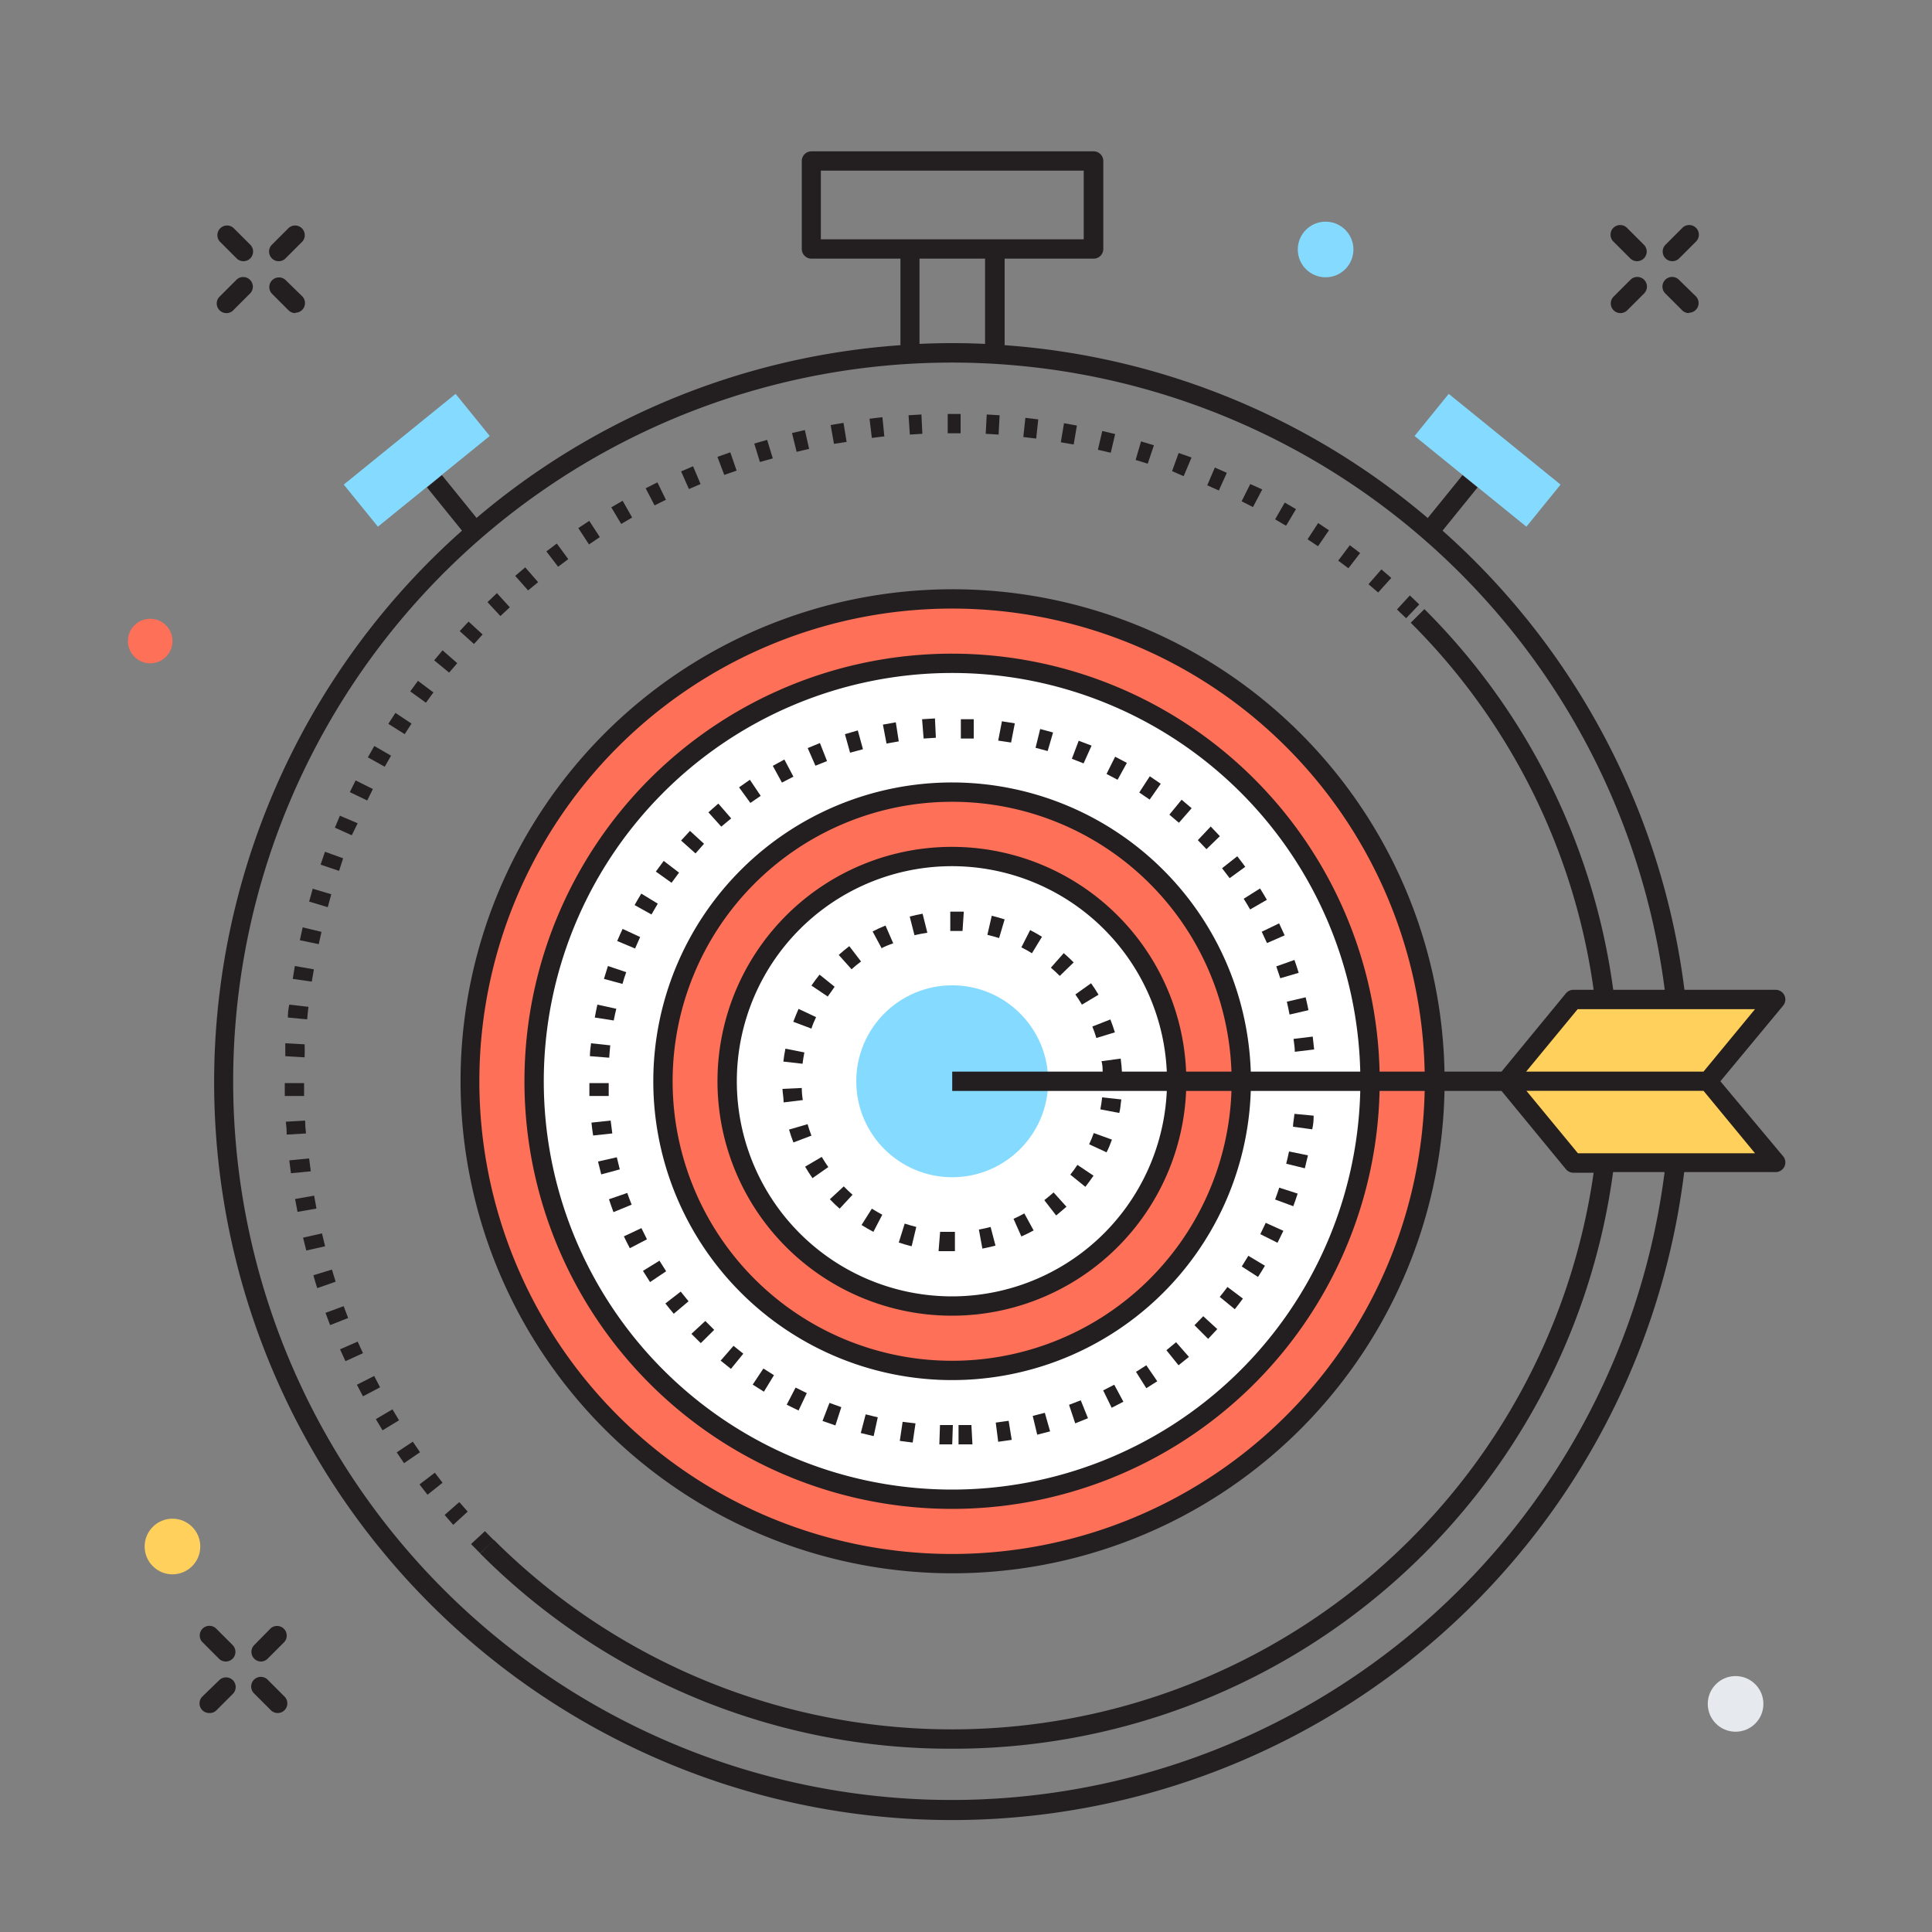 <svg id="Calque_1" data-name="Calque 1" xmlns="http://www.w3.org/2000/svg" viewBox="0 0 150 150"><rect x="0" y="0" width="150" height="150" fill="#808080" stroke="none"/><defs><style>.cls-1{fill:#231f20;}.cls-2{fill:#ff7058;}.cls-3{fill:#fff;}.cls-4{fill:#84dbff;}.cls-5{fill:#ffd05b;}.cls-6{fill:#e6e9ee;}</style></defs><title>ogiciel-helpdesk-reporting</title><path class="cls-1" d="M37.28,120.6l-.71-.72,1.08-1,.69.7Zm-2.09-2.21-.67-.77,1.14-1,.65.74Zm-2-2.34-.62-.8,1.19-.91.6.78Zm-1.82-2.45-.57-.84,1.25-.83.56.82Zm-1.67-2.55-.52-.87,1.29-.76.51.85Zm-1.52-2.64-.47-.9,1.34-.68.46.88Zm-1.36-2.73-.42-.92,1.37-.6.41.9Zm-1.19-2.8-.36-.95,1.41-.52.35.92Zm-1-2.87q-.16-.48-.3-1l1.44-.44q.14.47.29.94Zm-.85-2.92c-.08-.33-.17-.66-.25-1L25,95.76q.11.48.24,1Zm-.68-3q-.1-.5-.19-1l1.48-.26q.09.48.18,1Zm-.51-3q-.07-.5-.13-1L24,89.94q.06.49.13,1Zm-.33-3q0-.51-.07-1l1.5-.09q0,.49.07,1Zm-.15-3q0-.51,0-1h1.5c0,.33,0,.66,0,1Zm1.52-3L22.15,82q0-.51,0-1l1.5.08Q23.67,81.58,23.65,82.07Zm.19-2.95L22.35,79q0-.51.11-1l1.49.17Q23.89,78.63,23.85,79.13Zm.37-2.93L22.73,76c.05-.33.11-.67.16-1l1.48.26Q24.29,75.71,24.21,76.19Zm.54-2.91L23.28,73c.07-.33.15-.66.22-1l1.46.35Q24.85,72.81,24.75,73.29Zm.71-2.87L24,70q.14-.49.28-1l1.44.43Q25.59,69.94,25.45,70.42Zm.87-2.82-1.42-.48q.16-.48.34-1l1.41.51Q26.49,67.13,26.33,67.6Zm1-2.76L26,64.26l.39-.93,1.38.59Zm1.2-2.7-1.35-.65.45-.91,1.34.67Zm1.36-2.62-1.31-.73.5-.88,1.3.75ZM31.42,57l-1.27-.8.55-.85,1.25.83Zm1.65-2.44-1.22-.88.6-.82,1.2.9Zm1.8-2.34-1.16-.95.65-.78,1.14,1ZM36.8,50l-1.11-1,.69-.74,1.09,1Zm72.37-2-.71-.68,1-1.09.73.7Zm-70.32-.17-1-1.08.73-.7,1,1.1ZM107,46l-.75-.64,1-1.15.77.66Zm-66-.16-1-1.13.78-.66,1,1.15Zm63.69-1.72-.79-.59.9-1.2.8.61ZM43.33,44l-.91-1.19.81-.61.89,1.21Zm59-1.59-.81-.54.82-1.26.84.56Zm-56.6-.14L44.9,41l.85-.56.82,1.26Zm54.12-1.45-.85-.5.75-1.3.87.51Zm-51.62-.14-.77-1.29.88-.51.74,1.3Zm49.05-1.31-.88-.45.67-1.34L98,38Zm-46.46-.13-.69-1.33.91-.46.66,1.35Zm43.81-1.16-.9-.4.59-1.38.93.41Zm-41.14-.11-.61-1.37.93-.4.58,1.38Zm38.41-1L91,36.58l.51-1.41,1,.35Zm-35.67-.1-.53-1.4,1-.35.49,1.42ZM89.11,36l-.94-.29.42-1.44,1,.3ZM59,35.87l-.44-1.43,1-.29L60,35.59Zm27.24-.72-1-.23.34-1.46,1,.24Zm-24.39-.07-.36-1.46,1-.23.33,1.46Zm21.51-.57-1-.17.25-1.48,1,.18Zm-18.61-.05L64.49,33l1-.17.24,1.48Zm15.7-.41-1-.12.16-1.49,1,.12ZM67.69,34l-.18-1.49,1-.12.15,1.49Zm9.84-.26-1-.06.08-1.5,1,.06Zm-6.89,0-.1-1.5,1-.06.07,1.5Zm3.94-.1h-1v-1.5h1Z"/><path class="cls-2" d="M73.93,121.39a37.45,37.45,0,1,1,37.45-37.45A37.49,37.49,0,0,1,73.93,121.39Z"/><path class="cls-3" d="M73.93,116.39a32.45,32.45,0,1,1,32.45-32.45A32.48,32.48,0,0,1,73.93,116.39Z"/><path class="cls-1" d="M73.93,112.14l-1,0,.05-1.5,1,0Zm.49,0,0-1.5,1,0,.08,1.5ZM70.86,112l-1-.13.22-1.48,1,.12Zm6.64-.06-.19-1.49,1-.14.24,1.48Zm-9.67-.44-1-.24.38-1.45.94.23Zm12.7-.11-.35-1.46.94-.24.41,1.44Zm-15.67-.72-1-.35.54-1.4.92.33Zm18.62-.16L83,109.07l.91-.35.56,1.39Zm-21.48-1-.92-.45.69-1.33.87.43Zm24.31-.21-.66-1.35.86-.44.71,1.32Zm-27-1.25-.87-.55.83-1.25.82.52ZM89,107.78l-.8-1.27L89,106l.85,1.24Zm-32.25-1.5-.8-.64,1-1.15.76.61ZM91.5,106l-.94-1.17.75-.62,1,1.14Zm-37.09-1.72-.73-.72,1.08-1,.69.69Zm39.39-.33-1.06-1.06.68-.7,1.09,1ZM52.31,102c-.22-.26-.44-.53-.65-.8l1.19-.92q.3.38.61.75Zm43.55-.36-1.16-.95q.31-.38.6-.77l1.2.9Q96.18,101.26,95.86,101.66Zm-45.39-2.1q-.28-.43-.55-.87l1.28-.79q.25.41.52.82Zm47.2-.4-1.26-.81q.26-.41.51-.83l1.29.77Q97.94,98.73,97.66,99.16ZM48.9,96.91q-.24-.45-.46-.92l1.36-.64q.21.44.43.87Zm50.29-.42-1.34-.67c.14-.29.28-.58.42-.88l1.37.62Q99.42,96,99.19,96.48ZM47.63,94.11q-.18-.48-.35-1l1.42-.49c.11.31.22.61.34.91Zm52.78-.46L99,93.13q.17-.46.32-.92l1.43.46Q100.59,93.17,100.41,93.65ZM46.68,91.18q-.13-.5-.25-1l1.46-.33q.11.47.23.94Zm54.64-.47-1.46-.36q.12-.47.22-.95l1.47.3C101.47,90,101.39,90.37,101.31,90.7ZM46.05,88.16q-.08-.51-.13-1L47.41,87q.06.49.13,1Zm55.83-.48-1.49-.2c0-.32.08-.64.11-1l1.49.14Q102,87.17,101.88,87.68ZM45.76,85.09q0-.51,0-1h1.5c0,.33,0,.65,0,1Zm56.36-.49-1.5,0q0-.31,0-.62V83.6l1.5,0v.37Q102.13,84.28,102.12,84.61ZM47.3,82.12,45.8,82c0-.34.05-.68.09-1l1.49.16C47.35,81.47,47.32,81.79,47.3,82.12Zm53.23-.46c0-.32-.06-.65-.1-1l1.49-.18q.06.51.11,1ZM47.65,79.23,46.18,79q.09-.51.2-1l1.47.32Q47.74,78.75,47.65,79.23Zm52.47-.46q-.09-.48-.21-1l1.46-.34q.12.5.22,1Zm-51.8-2.38L46.89,76q.15-.5.31-1l1.42.48Q48.46,75.92,48.33,76.39Zm51.08-.44q-.15-.46-.31-.92l1.41-.5q.17.48.33,1Zm-50.1-2.31-1.38-.58q.2-.48.42-.94l1.36.63Q49.5,73.19,49.31,73.64Zm49.07-.42q-.2-.45-.41-.88l1.35-.65q.22.46.43.93ZM50.58,71l-1.31-.73c.17-.3.34-.6.52-.89l1.28.78Q50.82,70.59,50.58,71Zm46.48-.39q-.24-.42-.5-.83l1.27-.8q.27.43.53.88ZM52.14,68.54l-1.22-.87q.3-.42.61-.83l1.19.91Q52.42,68.15,52.14,68.54Zm43.33-.36q-.29-.39-.59-.77l1.18-.93c.21.27.42.54.62.82ZM54,66.26l-1.12-1,.69-.75,1.09,1Zm39.67-.33-.67-.7L94,64.17l.71.75ZM56,64.18l-1-1.11.77-.68,1,1.15Zm35.53-.3-.74-.63.95-1.16.78.66ZM58.26,62.34l-.88-1.21.84-.59.84,1.25Zm31-.26-.81-.55.82-1.26.85.58ZM60.71,60.76,60,59.46l.9-.49.7,1.33Zm26.06-.22-.86-.45.67-1.34.91.48ZM63.31,59.45l-.6-1.37.95-.39.55,1.4Zm20.82-.18-.91-.36.53-1.4,1,.38ZM66,58.44,65.6,57l1-.29L67,58.17Zm15.34-.13-.94-.25.36-1.46,1,.27Zm-12.51-.58-.28-1.47,1-.18.23,1.48Zm9.67-.08-1-.15L77.79,56l1,.16Zm-6.79-.31-.12-1.5,1-.06.07,1.5Zm3.89,0-1,0,0-1.5,1,0Z"/><path class="cls-2" d="M73.93,106.39A22.45,22.45,0,1,1,96.38,83.95,22.47,22.47,0,0,1,73.93,106.39Z"/><path class="cls-3" d="M73.93,101.39A17.45,17.45,0,1,1,91.38,83.95,17.47,17.47,0,0,1,73.93,101.39Z"/><path class="cls-1" d="M73.93,97.14c-.36,0-.71,0-1.06,0l.12-1.5q.47,0,.94,0h.21l0,1.5Zm2.34-.21L76,95.46c.31-.05.61-.12.91-.2l.38,1.45Q76.8,96.84,76.27,96.94Zm-5.49-.17q-.52-.13-1-.29L70.24,95c.3.1.6.18.9.26ZM79.3,96l-.61-1.37c.29-.13.57-.27.84-.42l.72,1.32Q79.79,95.78,79.3,96Zm-11.49-.36q-.47-.25-.92-.53l.8-1.27q.4.25.81.47ZM82,94.37l-.92-1.19q.37-.29.72-.6l1,1.11Q82.44,94,82,94.37Zm-16.81-.53q-.4-.35-.76-.73l1.08-1q.33.34.68.65Zm19.07-1.7L83.1,91.2q.29-.36.55-.76l1.25.84Q84.6,91.72,84.27,92.14Zm-21.18-.67q-.3-.43-.57-.89l1.29-.76c.16.27.33.54.51.79Zm22.84-2-1.36-.63q.2-.42.36-.87l1.41.51Q86.15,89,85.93,89.43Zm-24.32-.77q-.19-.49-.34-1l1.44-.42q.13.45.3.89ZM86.9,86.41l-1.47-.28q.09-.46.14-.93l1.49.16C87,85.71,87,86.06,86.9,86.41Zm-26.06-.82c0-.35-.07-.7-.09-1.05l1.5-.07q0,.47.08.94Zm24.77-2.27c0-.31,0-.62-.09-.93l1.49-.2q.07.52.1,1.06Zm-23.3-.73-1.49-.17q.06-.53.16-1l1.47.29Q62.37,82.12,62.31,82.59Zm22.81-2c-.09-.3-.19-.6-.31-.89l1.4-.55q.19.49.35,1ZM63,79.86l-1.41-.53q.19-.5.41-1l1.36.64Q63.14,79.42,63,79.86ZM84,78q-.24-.41-.51-.79l1.22-.87q.31.43.58.89Zm-19.72-.62L63,76.52q.3-.44.63-.85l1.17.94Q64.54,77,64.27,77.36Zm18-1.61c-.22-.22-.45-.44-.69-.64l1-1.13q.4.35.77.72Zm-16.16-.51-1-1.12q.39-.35.82-.68l.91,1.19Q66.47,74.93,66.12,75.25Zm14-1.25q-.4-.25-.82-.46l.68-1.34q.47.24.92.52Zm-11.66-.37-.71-1.32q.47-.25,1-.46l.6,1.38Q68.84,73.41,68.42,73.63Zm9.11-.81q-.45-.14-.91-.25L77,71.1c.34.08.68.18,1,.28ZM71,72.61l-.37-1.45q.51-.13,1-.22L72,72.42Q71.5,72.49,71,72.61Zm3.73-.33q-.41,0-.84,0h-.11v-1.5h.11q.48,0,.94,0Z"/><circle class="cls-4" cx="73.93" cy="83.95" r="7.45"/><rect class="cls-4" x="109.91" y="33.63" width="11.18" height="4.21" transform="translate(48.31 -64.78) rotate(39.05)"/><rect class="cls-4" x="26.77" y="33.63" width="11.18" height="4.21" transform="translate(80 43.1) rotate(140.95)"/><polygon class="cls-5" points="132.59 83.95 116.89 83.95 122.16 77.6 137.86 77.6 132.59 83.95"/><polygon class="cls-5" points="132.59 83.95 116.89 83.95 122.16 90.29 137.86 90.29 132.59 83.95"/><path class="cls-1" d="M133.57,83.95l4.87-5.87a.75.75,0,0,0-.58-1.23h-7.08A57.26,57.26,0,0,0,112,41.2l2.72-3.36-1.17-.95-2.7,3.33A57,57,0,0,0,78,26.8V20.08h6.91a.75.75,0,0,0,.75-.75V12.5a.75.75,0,0,0-.75-.75H63a.75.75,0,0,0-.75.75v6.83a.75.75,0,0,0,.75.75h6.91V26.8A57,57,0,0,0,37,40.21l-2.69-3.32-1.16.95,2.72,3.36A57.28,57.28,0,1,0,130.76,91h7.1a.75.75,0,0,0,.58-1.23Zm2.69-5.6-4,4.85H118.49l4-4.85ZM63.73,13.25H84.14v5.33H63.73Zm7.66,6.83h5.09V26.7q-1.27-.06-2.55-.06t-2.54.06Zm2.54,119.67a55.8,55.8,0,1,1,55.32-62.9h-4a51.37,51.37,0,0,0-14.66-29.56l-1.06,1.06a49.88,49.88,0,0,1,14.2,28.5h-1.57a.75.75,0,0,0-.58.27l-5,6.08h-4.43a38.2,38.2,0,1,0,0,1.5h4.43l5,6.08a.75.75,0,0,0,.58.27h1.57a50.33,50.33,0,0,1-85.39,28.5l-1.06,1.06a51.49,51.49,0,0,0,36.66,15.16h0A51.69,51.69,0,0,0,125.24,91h4A55.83,55.83,0,0,1,73.93,139.75ZM90.59,84.7a16.7,16.7,0,1,1,0-1.5H73.93v1.5ZM73.93,65.75A18.2,18.2,0,1,0,92.09,84.7h3.52a21.7,21.7,0,1,1,0-1.5H92.09A18.2,18.2,0,0,0,73.93,65.75Zm0-5A23.2,23.2,0,1,0,97.11,84.7h8.5a31.7,31.7,0,1,1,0-1.5h-8.5A23.22,23.22,0,0,0,73.93,60.75Zm0-10A33.2,33.2,0,1,0,107.11,84.7h3.5a36.7,36.7,0,1,1,0-1.5h-3.5A33.23,33.23,0,0,0,73.93,50.75Zm48.58,38.79-4-4.85h13.75l4,4.85Z"/><circle class="cls-4" cx="102.92" cy="19.37" r="2.16"/><circle class="cls-6" cx="134.75" cy="132.29" r="2.16"/><circle class="cls-5" cx="13.39" cy="120.07" r="2.16"/><circle class="cls-2" cx="11.66" cy="49.77" r="1.73"/><path class="cls-1" d="M21.64,20.28A.75.75,0,0,1,21.11,19l1.29-1.29a.75.75,0,0,1,1.06,1.06l-1.29,1.29A.75.75,0,0,1,21.64,20.28Z"/><path class="cls-1" d="M17.61,24.31A.75.75,0,0,1,17.08,23l1.29-1.29a.75.75,0,0,1,1.06,1.06l-1.29,1.29A.75.75,0,0,1,17.61,24.31Z"/><path class="cls-1" d="M22.93,24.31a.75.75,0,0,1-.53-.22L21.11,22.8a.75.75,0,0,1,1.06-1.06L23.46,23a.75.75,0,0,1-.53,1.28Z"/><path class="cls-1" d="M18.9,20.28a.75.75,0,0,1-.53-.22l-1.29-1.29a.75.75,0,0,1,1.06-1.06L19.43,19a.75.75,0,0,1-.53,1.28Z"/><path class="cls-1" d="M129.84,20.28a.75.75,0,0,1-.53-1.28l1.29-1.29a.75.75,0,1,1,1.06,1.06l-1.29,1.29A.75.75,0,0,1,129.84,20.28Z"/><path class="cls-1" d="M125.81,24.31a.75.75,0,0,1-.53-1.28l1.29-1.29a.75.75,0,1,1,1.06,1.06l-1.29,1.29A.75.75,0,0,1,125.81,24.31Z"/><path class="cls-1" d="M131.13,24.31a.75.75,0,0,1-.53-.22l-1.29-1.29a.75.75,0,1,1,1.06-1.06L131.66,23a.75.75,0,0,1-.53,1.28Z"/><path class="cls-1" d="M127.1,20.28a.75.75,0,0,1-.53-.22l-1.29-1.29a.75.75,0,1,1,1.06-1.06L127.63,19a.75.75,0,0,1-.53,1.28Z"/><path class="cls-1" d="M20.27,129a.75.75,0,0,1-.53-1.28L21,126.44a.75.75,0,0,1,1.06,1.06l-1.29,1.29A.75.75,0,0,1,20.27,129Z"/><path class="cls-1" d="M16.24,133a.75.75,0,0,1-.53-1.28L17,130.47a.75.75,0,1,1,1.06,1.06l-1.29,1.29A.75.75,0,0,1,16.24,133Z"/><path class="cls-1" d="M21.56,133a.75.75,0,0,1-.53-.22l-1.29-1.29a.75.75,0,1,1,1.06-1.06l1.29,1.29a.75.75,0,0,1-.53,1.28Z"/><path class="cls-1" d="M17.53,129a.75.75,0,0,1-.53-.22l-1.29-1.29a.75.75,0,0,1,1.06-1.06l1.29,1.29a.75.75,0,0,1-.53,1.28Z"/></svg>